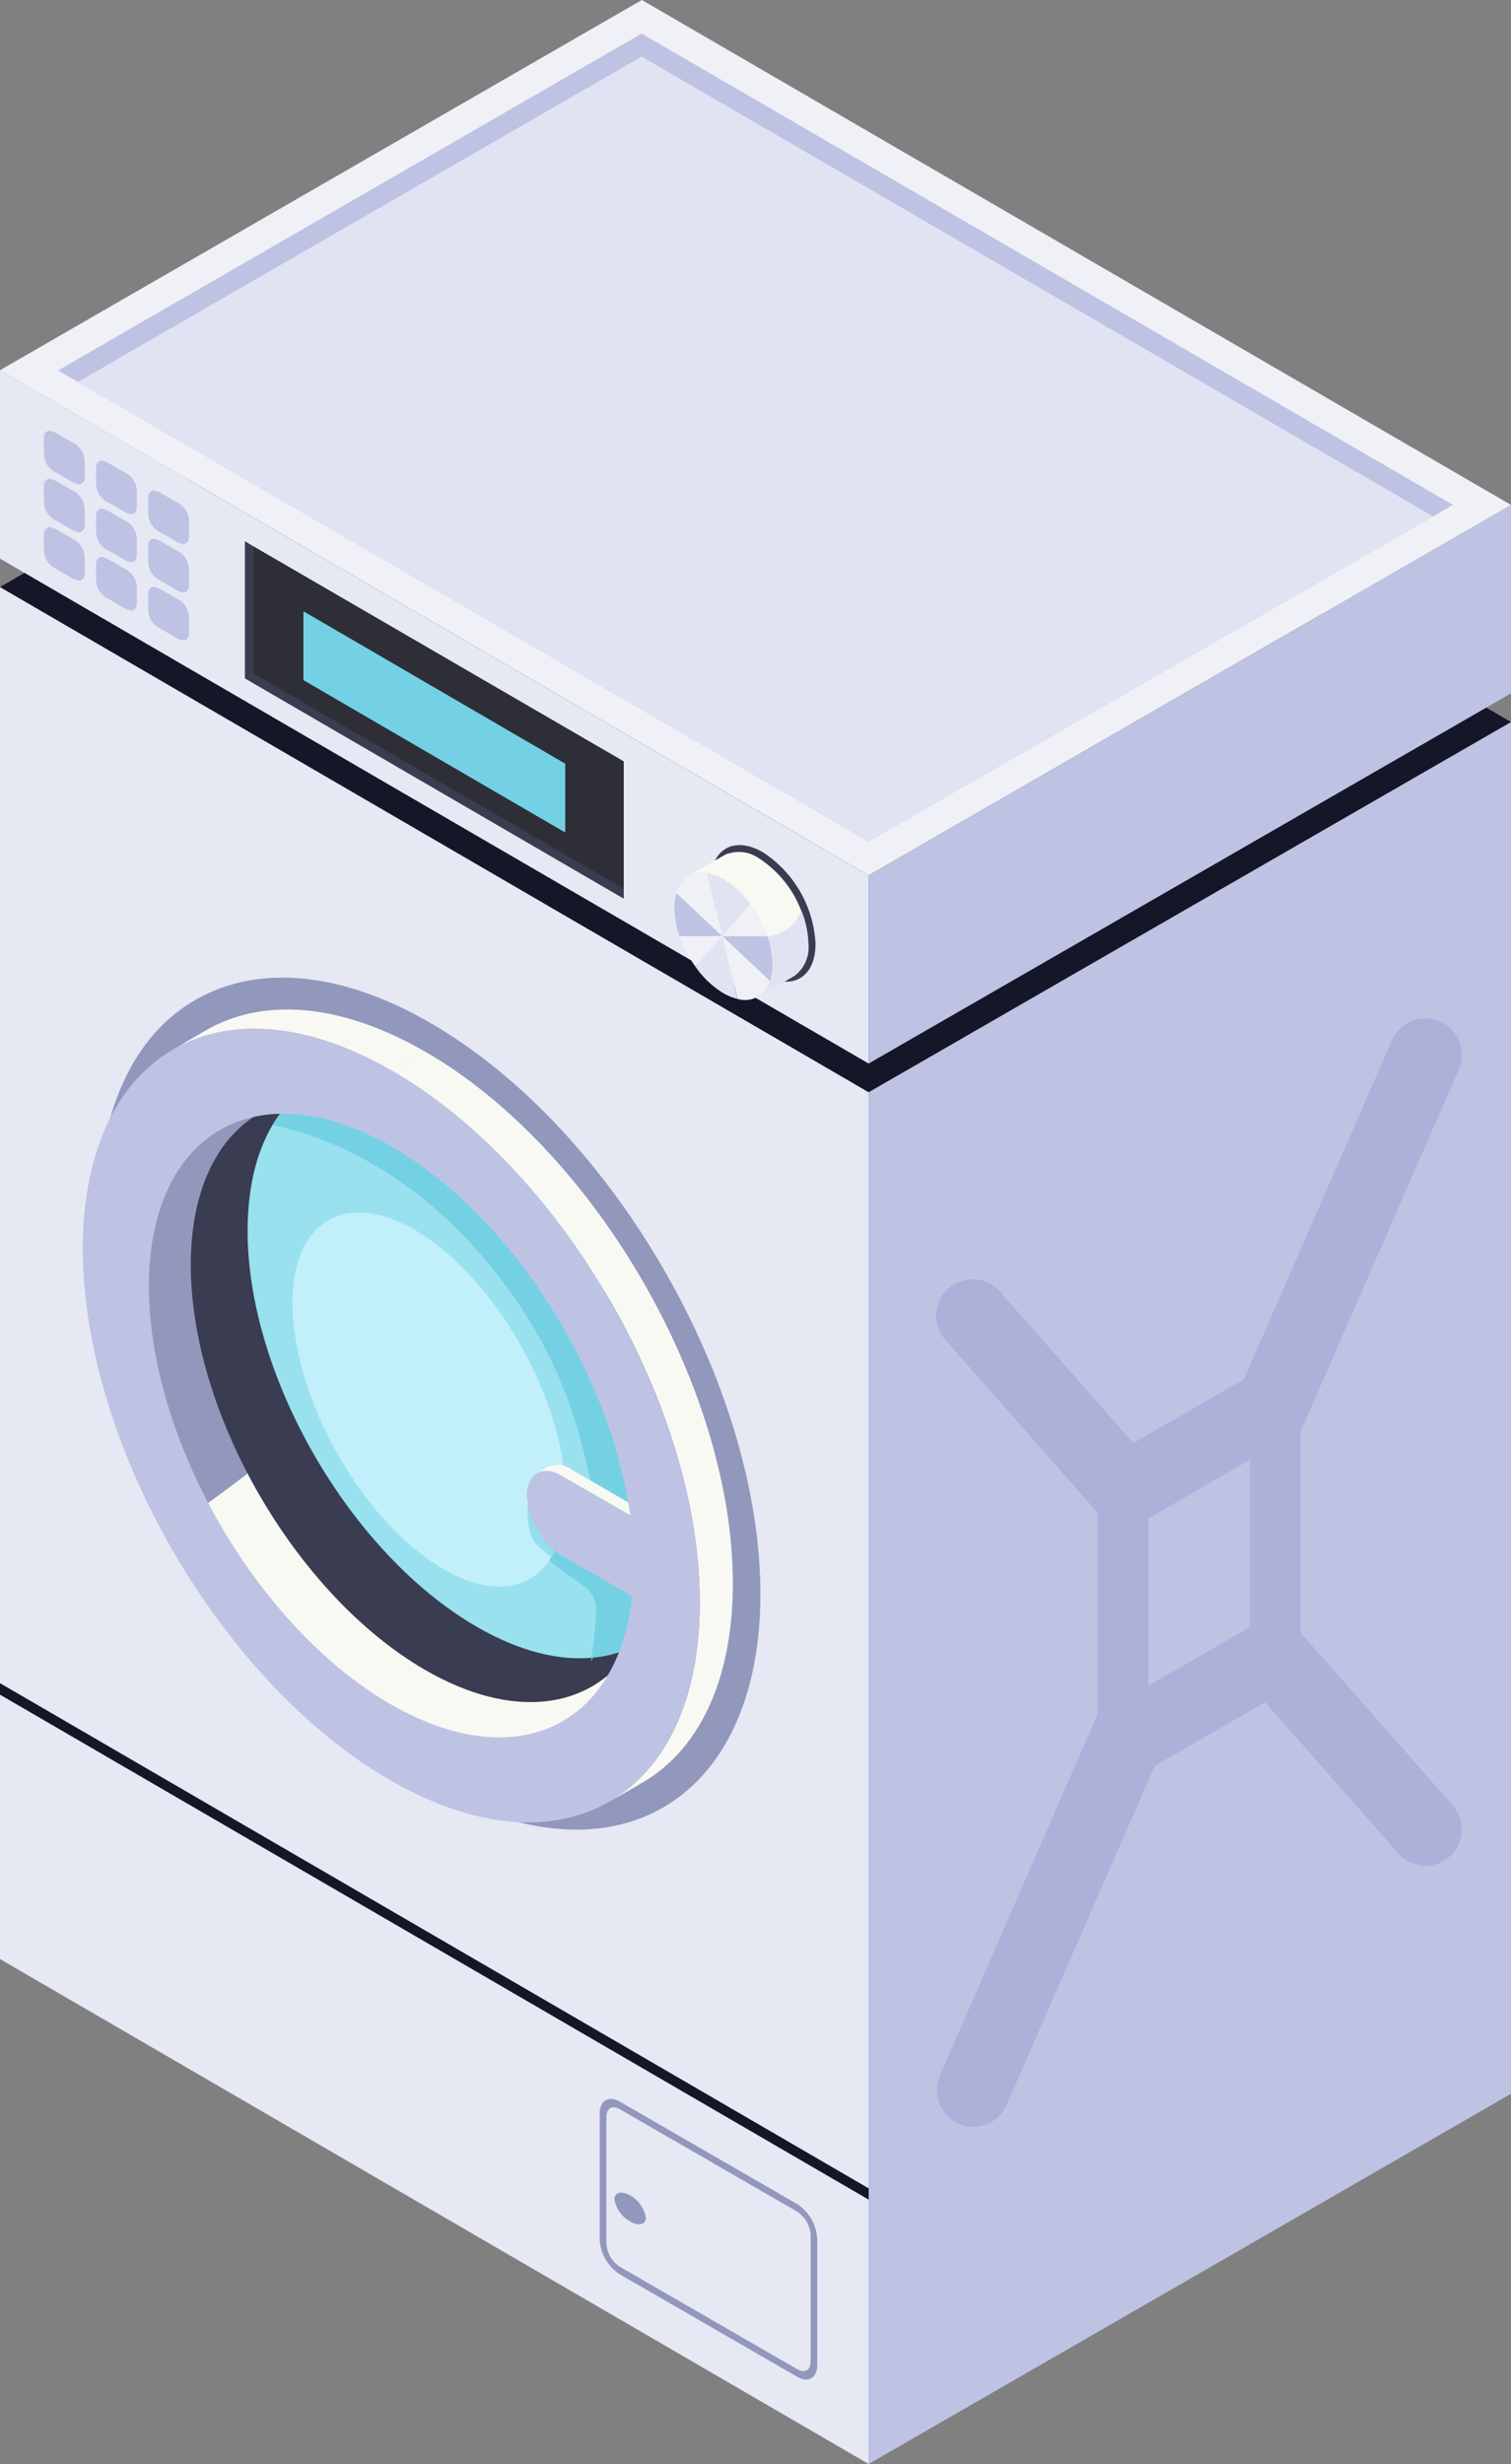 <?xml version="1.0" encoding="UTF-8"?>
<svg xmlns="http://www.w3.org/2000/svg" xmlns:xlink="http://www.w3.org/1999/xlink" width="162.484" height="264.847" viewBox="0 0 162.484 264.847">
  <rect x="0" y="0" width="162.484" height="264.847" fill="#808080" stroke="none"/>
  <defs>
    <clipPath id="clip-path">
      <path id="Tracé_6250" data-name="Tracé 6250" d="M39.456,60.047l-1.106.632a2.576,2.576,0,0,1,2.633.263l1.106-.632a2.578,2.578,0,0,0-2.633-.263" transform="translate(-38.35 -59.794)" fill="none"></path>
    </clipPath>
    <clipPath id="clip-path-2">
      <path id="Tracé_6257" data-name="Tracé 6257" d="M47.869,43.452,44.34,45.506c6.031-3.5,14.379-3.028,23.6,2.291l3.529-2.054c-9.217-5.32-17.565-5.794-23.6-2.291" transform="translate(-44.34 -41.208)" fill="none"></path>
    </clipPath>
    <clipPath id="clip-path-3">
      <path id="Tracé_6261" data-name="Tracé 6261" d="M55.139,123.514l3.529-2.054c5.952-3.476,9.665-10.824,9.691-21.252.053-21.015-14.774-46.718-33.05-57.278L31.78,44.984c18.3,10.56,33.129,36.236,33.05,57.278-.026,10.428-3.74,17.8-9.691,21.252" transform="translate(-31.78 -42.93)" fill="none"></path>
    </clipPath>
  </defs>
  <g id="location-machine-a-laver-naia-village" transform="translate(0)">
    <path id="Tracé_6227" data-name="Tracé 6227" d="M26.23,23.96V171.434l93.409,54.276V78.262L26.23,23.96" transform="translate(-26.23 39.138)" fill="#e6e8f4"></path>
    <path id="Tracé_6228" data-name="Tracé 6228" d="M0,69.262V216.709l69.076-39.792V29.47L0,69.262Z" transform="translate(93.409 48.138)" fill="#bec3e4"></path>
    <path id="Tracé_6229" data-name="Tracé 6229" d="M0,48.642l93.409,54.3,69.076-39.792L68.891,8.85,0,48.642Z" transform="translate(0 14.456)" fill="#161629"></path>
    <path id="Tracé_6230" data-name="Tracé 6230" d="M26.23,15.11V35.361l93.409,54.276V69.412L26.23,15.11Z" transform="translate(-26.23 24.682)" fill="#e6e8f4"></path>
    <path id="Tracé_6231" data-name="Tracé 6231" d="M36.23,22.09V36.837L76.97,60.512V45.765l-39.792-23.1-.948-.579Z" transform="translate(-9.895 36.083)" fill="#3a3d51"></path>
    <path id="Tracé_6232" data-name="Tracé 6232" d="M36.23,22.31V35.978l39.792,23.1V45.405L36.23,22.31Z" transform="translate(-8.947 36.442)" fill="#2e2e37"></path>
    <path id="Tracé_6233" data-name="Tracé 6233" d="M38.62,24.95v7.4L66.772,48.73v-7.4L38.62,24.95Z" transform="translate(-5.991 40.755)" fill="#74d1e5"></path>
    <path id="Tracé_6234" data-name="Tracé 6234" d="M0,60.428V80.653L69.076,40.861V20.61L0,60.428Z" transform="translate(93.409 33.666)" fill="#bec3e4"></path>
    <path id="Tracé_6235" data-name="Tracé 6235" d="M0,39.792l93.409,54.3,69.076-39.818L69.023,0,0,39.792Z" transform="translate(0)" fill="#eff1f7"></path>
    <path id="Tracé_6236" data-name="Tracé 6236" d="M2.37,37.58,4.5,38.818l85.034,49.4,60.7-34.946,2.133-1.238L65.125,1.37,2.37,37.58Z" transform="translate(3.872 2.238)" fill="#bec3e4"></path>
    <path id="Tracé_6237" data-name="Tracé 6237" d="M3.18,37.282l85.034,49.4,60.7-34.946L63.8,2.31,3.18,37.282Z" transform="translate(5.195 3.773)" fill="#e1e3f3"></path>
    <path id="Tracé_6238" data-name="Tracé 6238" d="M30.65,65.126c-.053,22.569,15.88,50.167,35.5,61.491,13.167,7.611,24.728,6,30.917-2.712,3.055-4.266,4.793-10.244,4.819-17.644.053-22.569-15.88-50.167-35.5-61.491-9.375-5.425-17.934-6.162-24.307-2.976C35.1,45.217,30.7,53.355,30.65,65.153" transform="translate(-20.116 65.177)" fill="#9298bc"></path>
    <path id="Tracé_6239" data-name="Tracé 6239" d="M63.6,112.405c-15.537-8.98-28.152-30.811-28.1-48.666s12.746-25.1,28.283-16.117,28.152,30.811,28.1,48.666-12.746,25.1-28.283,16.117" transform="translate(-22.885 71.489)" fill="#f8f9f3"></path>
    <path id="Tracé_6240" data-name="Tracé 6240" d="M83.735,85.059c-.053,17.855-12.746,25.1-28.283,16.117C47.63,96.673,40.573,88.9,35.49,80.056c12.351-8.848,23.859-19.04,35.6-29.416,7.637,10.218,12.693,23.122,12.667,34.446" transform="translate(-14.738 82.718)" fill="#f8f9f3"></path>
    <path id="Tracé_6241" data-name="Tracé 6241" d="M68.62,47.612A52.8,52.8,0,0,1,84.052,61.859c-11.719,10.4-23.253,20.594-35.6,29.416-5.056-8.8-8.164-18.671-8.137-27.546.053-17.855,12.746-25.1,28.283-16.117" transform="translate(-27.722 71.473)" fill="#9298bc"></path>
    <path id="Tracé_6242" data-name="Tracé 6242" d="M34.7,62.689c-.053,16.038,11.271,35.6,25.2,43.663,9.349,5.4,17.565,4.266,21.963-1.922,2.159-3.028,3.4-7.268,3.424-12.535.053-16.038-11.271-35.6-25.2-43.663-6.663-3.845-12.72-4.372-17.275-2.107-4.951,2.423-8.085,8.216-8.111,16.564" transform="translate(-14.185 73.145)" fill="#3a3d51"></path>
    <path id="Tracé_6243" data-name="Tracé 6243" d="M33.972,61.057c-.053,15.669,11.008,34.814,24.649,42.688,9.138,5.293,17.17,4.161,21.463-1.9,2.107-2.949-7.663-47.06-21.3-54.934-6.5-3.766-12.456-4.266-16.88-2.08-4.846,2.37-7.9,8.032-7.927,16.2" transform="translate(-7.347 71.116)" fill="#99e1ee"></path>
    <path id="Tracé_6244" data-name="Tracé 6244" d="M67.932,81.276c-.632,9.033-7.716,11.14-15.8,4.688S38.016,66.95,38.648,57.918s7.716-11.14,15.8-4.688S68.564,72.244,67.932,81.276" transform="translate(-7.152 80.839)" fill="#c1f0fa"></path>
    <path id="Tracé_6245" data-name="Tracé 6245" d="M72.044,102.306h0m0-.026h0m.026-.026h0m.026-.026h0m.026-.026h0m.026-.026h0m.053-.053h0m0-.026h0m.026-.026h0m.026-.026h0m.026-.026h0m.026-.026h0m.026-.026h0m.026-.026.026-.026a3.7,3.7,0,0,0,.29-1.791,3.7,3.7,0,0,1-.29,1.791l-.026.026M50.9,46.872h0m-.079-.053A22.486,22.486,0,0,0,40.047,43.58a22.2,22.2,0,0,1,10.771,3.239M33.99,45h0m.053,0h0m.053,0h0m.053,0a.082.082,0,0,0,.053-.026.082.082,0,0,0-.053.026m5.873-1.343h0" transform="translate(0.298 71.186)" fill="#6f8db4"></path>
    <path id="Tracé_6246" data-name="Tracé 6246" d="M68.572,106.755a12.134,12.134,0,0,0,8.559-4.661h0v-.026h0a.082.082,0,0,1,.026-.053h0l.026-.026a3.7,3.7,0,0,0,.29-1.791c0-8.954-9.217-45.98-21.594-53.117-.053-.026-.132-.079-.184-.105h0a.13.13,0,0,1-.079-.026A22.486,22.486,0,0,0,44.844,43.71h-.026A12.864,12.864,0,0,0,39,45.027h0a.082.082,0,0,0-.053.026h-.053A12.359,12.359,0,0,0,34.1,49.53C45,51.9,54.009,59.116,60.593,68.807a47.116,47.116,0,0,1,4.214,7.663,49.43,49.43,0,0,1,3.081,9.638c.132.658.869,2.528-.053,2.818a1.554,1.554,0,0,1-.369.053,12.555,12.555,0,0,1-1.448-.158c-.211-.026-.448-.053-.685-.079.053.816.026,1.606,0,2.37a12.1,12.1,0,0,1-1.475,5.267c4.266,3.344,5.293,2.818,4.977,6.584-.132,1.4-.29,2.818-.5,4.214" transform="translate(-4.789 71.398)" fill="#74d1e4"></path>
    <path id="Tracé_6247" data-name="Tracé 6247" d="M41.194,68.346a11.429,11.429,0,0,0,1.475-5.267,17.791,17.791,0,0,0,0-2.37,7.813,7.813,0,0,0-1.106-.079c-1.712,0-3.292.632-2.9,3.713.237,1.9.553,2.4,1.659,3.292.29.263.579.474.869.711" transform="translate(18.112 99.037)" fill="#93dff0"></path>
    <path id="Tracé_6248" data-name="Tracé 6248" d="M39.456,60.047l-1.106.632a2.576,2.576,0,0,1,2.633.263l1.106-.632a2.578,2.578,0,0,0-2.633-.263Z" transform="translate(19.402 97.671)" fill="#f8f9f3"></path>
    <g id="Groupe_2399" data-name="Groupe 2399" transform="translate(57.752 157.465)" clip-path="url(#clip-path)">
      <path id="Tracé_6249" data-name="Tracé 6249" d="M40.983,60.942l1.106-.632a2.578,2.578,0,0,0-2.633-.263l-1.106.632a2.576,2.576,0,0,1,2.633.263Z" transform="translate(-38.35 -59.794)" fill="#f8f9f3"></path>
    </g>
    <path id="Tracé_6251" data-name="Tracé 6251" d="M34.37,71.454l1.106-.632L35.5,62.29l-1.106.632-.026,8.532Z" transform="translate(36.471 101.748)" fill="#abb1d8"></path>
    <path id="Tracé_6252" data-name="Tracé 6252" d="M44.851,66.679l1.106-.632L35.476,59.99l-1.106.632,10.481,6.057Z" transform="translate(26.016 97.991)" fill="#f8f9f3"></path>
    <path id="Tracé_6253" data-name="Tracé 6253" d="M38.54,60.544c-2.054-1.185-3.713-.211-3.74,2.133A8.227,8.227,0,0,0,38.513,69.1l10.481,6.057V66.627L38.54,60.57h0Z" transform="translate(21.846 98.07)" fill="#bec3e4"></path>
    <path id="Tracé_6254" data-name="Tracé 6254" d="M47.869,43.452,44.34,45.506c6.031-3.5,14.379-3.028,23.6,2.291l3.529-2.054c-9.217-5.32-17.565-5.794-23.6-2.291Z" transform="translate(-25.747 67.311)" fill="#f8f9f3"></path>
    <g id="Groupe_2400" data-name="Groupe 2400" transform="translate(18.593 108.519)" clip-path="url(#clip-path-2)">
      <path id="Tracé_6255" data-name="Tracé 6255" d="M63.722,47.8l3.529-2.054c-7.216-4.161-13.931-5.372-19.382-4L44.34,43.8c5.478-1.369,12.167-.184,19.382,4Z" transform="translate(-40.126 -41.211)" fill="#f8f9f3"></path>
      <path id="Tracé_6256" data-name="Tracé 6256" d="M55.914,43.474l3.529-2.054a15.918,15.918,0,0,0-4.214,1.712L51.7,45.186a16.46,16.46,0,0,1,4.214-1.712Z" transform="translate(-51.7 -40.861)" fill="#f8f9f3"></path>
    </g>
    <path id="Tracé_6258" data-name="Tracé 6258" d="M55.139,123.514l3.529-2.054c5.952-3.45,9.665-10.824,9.691-21.252.053-21.015-14.774-46.718-33.05-57.278L31.78,44.984c18.3,10.56,33.129,36.236,33.05,57.278-.026,10.428-3.74,17.8-9.691,21.252Z" transform="translate(10.435 70.124)" fill="#f8f9f3"></path>
    <g id="Groupe_2401" data-name="Groupe 2401" transform="translate(42.215 113.054)" clip-path="url(#clip-path-3)">
      <path id="Tracé_6259" data-name="Tracé 6259" d="M31.78,107.212l3.529-2.054c5.952-3.45,9.665-10.824,9.691-21.252.026-9.981-3.292-21.015-8.769-31L32.7,54.964c5.478,9.981,8.8,21.015,8.769,31-.026,10.428-3.74,17.8-9.691,21.252h0Z" transform="translate(-8.421 -26.628)" fill="#f8f9f3"></path>
      <path id="Tracé_6260" data-name="Tracé 6260" d="M59.417,71.266l3.529-2.054C56.915,58.2,48.251,48.487,38.639,42.93L35.11,44.984c9.612,5.557,18.25,15.248,24.307,26.282Z" transform="translate(-35.136 -42.93)" fill="#f8f9f3"></path>
    </g>
    <path id="Tracé_6262" data-name="Tracé 6262" d="M66.233,114.6C51.854,106.3,40.214,86.105,40.24,69.593c.053-16.512,11.772-23.2,26.15-14.905S92.409,83.182,92.383,99.694c-.053,16.512-11.772,23.2-26.15,14.905Zm.184-68.075c-18.3-10.56-33.208-2.054-33.287,18.961C33.077,86.5,47.9,112.2,66.18,122.763c18.3,10.56,33.208,2.054,33.287-18.961.053-21.015-14.774-46.718-33.05-57.278h0Z" transform="translate(-24.228 68.584)" fill="#bec3e4"></path>
    <path id="Tracé_6263" data-name="Tracé 6263" d="M26.23,68.7v1.238l93.409,54.276V123L26.23,68.7Z" transform="translate(-26.23 112.219)" fill="#161629"></path>
    <path id="Tracé_6264" data-name="Tracé 6264" d="M24.809,113.279l10.9-6.294V89l-10.9,6.294v17.987h0ZM2.346,155.23l16.986-38.9V94.687L2.978,76.148A3.918,3.918,0,1,1,8.85,70.96L23.176,87.208l11.877-6.847L50.986,43.914a3.921,3.921,0,1,1,7.189,3.134l-17.012,38.9v21.647l16.354,18.54a3.942,3.942,0,0,1-.342,5.53,3.9,3.9,0,0,1-5.5-.342L37.344,115.07l-11.877,6.847L9.535,158.364a3.892,3.892,0,0,1-3.582,2.344,4,4,0,0,1-1.554-.316,3.945,3.945,0,0,1-2.028-5.162h0Z" transform="translate(98.701 67.903)" fill="#abb1d8"></path>
    <path id="Tracé_6265" data-name="Tracé 6265" d="M34.062,35.273A12.51,12.51,0,0,1,39.7,45.1c0,3.634-2.528,5.109-5.636,3.292A12.537,12.537,0,0,1,28.4,38.564c0-3.634,2.528-5.109,5.662-3.292Z" transform="translate(47.997 56.345)" fill="#3a3d51"></path>
    <path id="Tracé_6266" data-name="Tracé 6266" d="M28.7,37.378l7.479,12.957,3.9-2.238h0a3.776,3.776,0,0,0,1.527-3.45,11.659,11.659,0,0,0-5.267-9.164,3.81,3.81,0,0,0-3.634-.421h0l-4,2.291h0Z" transform="translate(45.301 56.794)" fill="#f8f9f3"></path>
    <path id="Tracé_6267" data-name="Tracé 6267" d="M36.274,37.14a9.751,9.751,0,0,1,.79,3.661,3.807,3.807,0,0,1-1.527,3.45h0l-3.9,2.238L28.69,39.721c3.028,1.027,6.715.263,7.584-2.554h0Z" transform="translate(49.867 60.667)" fill="#e1e3f3"></path>
    <path id="Tracé_6268" data-name="Tracé 6268" d="M32.763,41.085a9.729,9.729,0,0,1-.553-3.055,5.881,5.881,0,0,1,.211-1.58l4.925,4.635Z" transform="translate(40.316 59.54)" fill="#bec3e4"></path>
    <path id="Tracé_6269" data-name="Tracé 6269" d="M35.006,38.21a9.729,9.729,0,0,1,.553,3.055,5.79,5.79,0,0,1-.263,1.764L30.16,38.21h4.846Z" transform="translate(47.501 62.414)" fill="#bec3e4"></path>
    <path id="Tracé_6270" data-name="Tracé 6270" d="M35.206,40.35H30.36l3.028-3.45a12.836,12.836,0,0,1,1.843,3.45h0Z" transform="translate(47.301 60.275)" fill="#eff1f7"></path>
    <path id="Tracé_6271" data-name="Tracé 6271" d="M35.465,35.661l1.659,6.794L32.2,37.82a2.767,2.767,0,0,1,3.292-2.159h0Z" transform="translate(40.563 58.169)" fill="#eff1f7"></path>
    <path id="Tracé_6272" data-name="Tracé 6272" d="M32.851,36.288a9.6,9.6,0,0,1,2.9,2.686l-3.028,3.45L31.06,35.63a5.2,5.2,0,0,1,1.764.658h0Z" transform="translate(44.942 58.2)" fill="#e1e3f3"></path>
    <path id="Tracé_6273" data-name="Tracé 6273" d="M35.4,43.029a2.775,2.775,0,0,1-3.5,1.922L30.26,38.21,35.4,43.029h0Z" transform="translate(47.401 62.414)" fill="#eff1f7"></path>
    <path id="Tracé_6274" data-name="Tracé 6274" d="M32.21,38.21h4.582L33.922,41.5A13.056,13.056,0,0,1,32.21,38.21Z" transform="translate(40.869 62.414)" fill="#eff1f7"></path>
    <path id="Tracé_6275" data-name="Tracé 6275" d="M34.46,38.21l1.633,6.742a5.786,5.786,0,0,1-1.5-.606,9.9,9.9,0,0,1-3-2.844l2.87-3.292Z" transform="translate(43.201 62.414)" fill="#e1e3f3"></path>
    <path id="Tracé_6276" data-name="Tracé 6276" d="M57.719,25.787c.4,0,.658-.316.658-.816V23.259a2.317,2.317,0,0,0-1.08-1.843l-2.159-1.238-.5-.158c-.4,0-.658.316-.658.816v1.712a2.317,2.317,0,0,0,1.08,1.843l2.159,1.238.5.158Z" transform="translate(-38.047 32.702)" fill="#bec3e4"></path>
    <path id="Tracé_6277" data-name="Tracé 6277" d="M59.85,24.567c.4,0,.658-.316.658-.816V22.039a2.317,2.317,0,0,0-1.08-1.843l-2.159-1.238-.5-.158c-.4,0-.658.316-.658.816v1.712a2.317,2.317,0,0,0,1.08,1.843l2.159,1.238.5.158Z" transform="translate(-45.786 30.709)" fill="#bec3e4"></path>
    <path id="Tracé_6278" data-name="Tracé 6278" d="M61.98,23.347c.4,0,.658-.316.658-.816V20.819a2.317,2.317,0,0,0-1.08-1.843L59.4,17.738l-.5-.158c-.4,0-.658.316-.658.816v1.712a2.317,2.317,0,0,0,1.08,1.843l2.159,1.238.5.158Z" transform="translate(-53.526 28.716)" fill="#bec3e4"></path>
    <path id="Tracé_6279" data-name="Tracé 6279" d="M57.719,27.757c.4,0,.658-.316.658-.816V25.229a2.317,2.317,0,0,0-1.08-1.843l-2.159-1.238-.5-.158c-.4,0-.658.316-.658.816v1.712a2.317,2.317,0,0,0,1.08,1.843L57.219,27.6l.5.158Z" transform="translate(-38.047 35.92)" fill="#bec3e4"></path>
    <path id="Tracé_6280" data-name="Tracé 6280" d="M59.85,26.527c.4,0,.658-.316.658-.816V24a2.317,2.317,0,0,0-1.08-1.843l-2.159-1.238-.5-.158c-.4,0-.658.316-.658.816v1.712a2.317,2.317,0,0,0,1.08,1.843l2.159,1.238.5.158Z" transform="translate(-45.786 33.911)" fill="#bec3e4"></path>
    <path id="Tracé_6281" data-name="Tracé 6281" d="M61.98,25.307c.4,0,.658-.316.658-.816V22.779a2.317,2.317,0,0,0-1.08-1.843L59.4,19.7l-.5-.158c-.4,0-.658.316-.658.816v1.712a2.317,2.317,0,0,0,1.08,1.843l2.159,1.238.5.158Z" transform="translate(-53.526 31.918)" fill="#bec3e4"></path>
    <path id="Tracé_6282" data-name="Tracé 6282" d="M57.719,29.717c.4,0,.658-.316.658-.816V27.189a2.317,2.317,0,0,0-1.08-1.843l-2.159-1.238-.5-.158c-.4,0-.658.316-.658.816v1.712a2.317,2.317,0,0,0,1.08,1.843l2.159,1.238.5.158Z" transform="translate(-38.047 39.121)" fill="#bec3e4"></path>
    <path id="Tracé_6283" data-name="Tracé 6283" d="M59.85,28.5c.4,0,.658-.316.658-.816V25.969a2.317,2.317,0,0,0-1.08-1.843l-2.159-1.238-.5-.158c-.4,0-.658.316-.658.816v1.712A2.317,2.317,0,0,0,57.19,27.1l2.159,1.238.5.158Z" transform="translate(-45.786 37.129)" fill="#bec3e4"></path>
    <path id="Tracé_6284" data-name="Tracé 6284" d="M61.98,27.277c.4,0,.658-.316.658-.816V24.749a2.317,2.317,0,0,0-1.08-1.843L59.4,21.668l-.5-.158c-.4,0-.658.316-.658.816v1.712a2.317,2.317,0,0,0,1.08,1.843l2.159,1.238.5.158Z" transform="translate(-53.526 35.136)" fill="#bec3e4"></path>
    <path id="Tracé_6285" data-name="Tracé 6285" d="M49.556,97.786a3.238,3.238,0,0,1,1.448,2.5V113.9c0,.922-.658,1.29-1.448.816L30.489,103.712a3.238,3.238,0,0,1-1.448-2.5V87.595c0-.922.658-1.29,1.448-.816L49.556,97.786Zm-19.066,6.742,19.066,11.008c1.185.685,2.159.132,2.159-1.238V100.683a4.75,4.75,0,0,0-2.159-3.713L30.489,85.962C29.3,85.277,28.33,85.83,28.33,87.2v13.615a4.75,4.75,0,0,0,2.159,3.713Z" transform="translate(36.164 139.936)" fill="#9298bc"></path>
    <path id="Tracé_6286" data-name="Tracé 6286" d="M35.33,90.217a3.318,3.318,0,0,0,1.685,2.37c.922.553,1.685.342,1.685-.421a3.318,3.318,0,0,0-1.685-2.37c-.922-.527-1.685-.342-1.685.421Z" transform="translate(30.744 146.188)" fill="#9298bc"></path>
  </g>
</svg>
